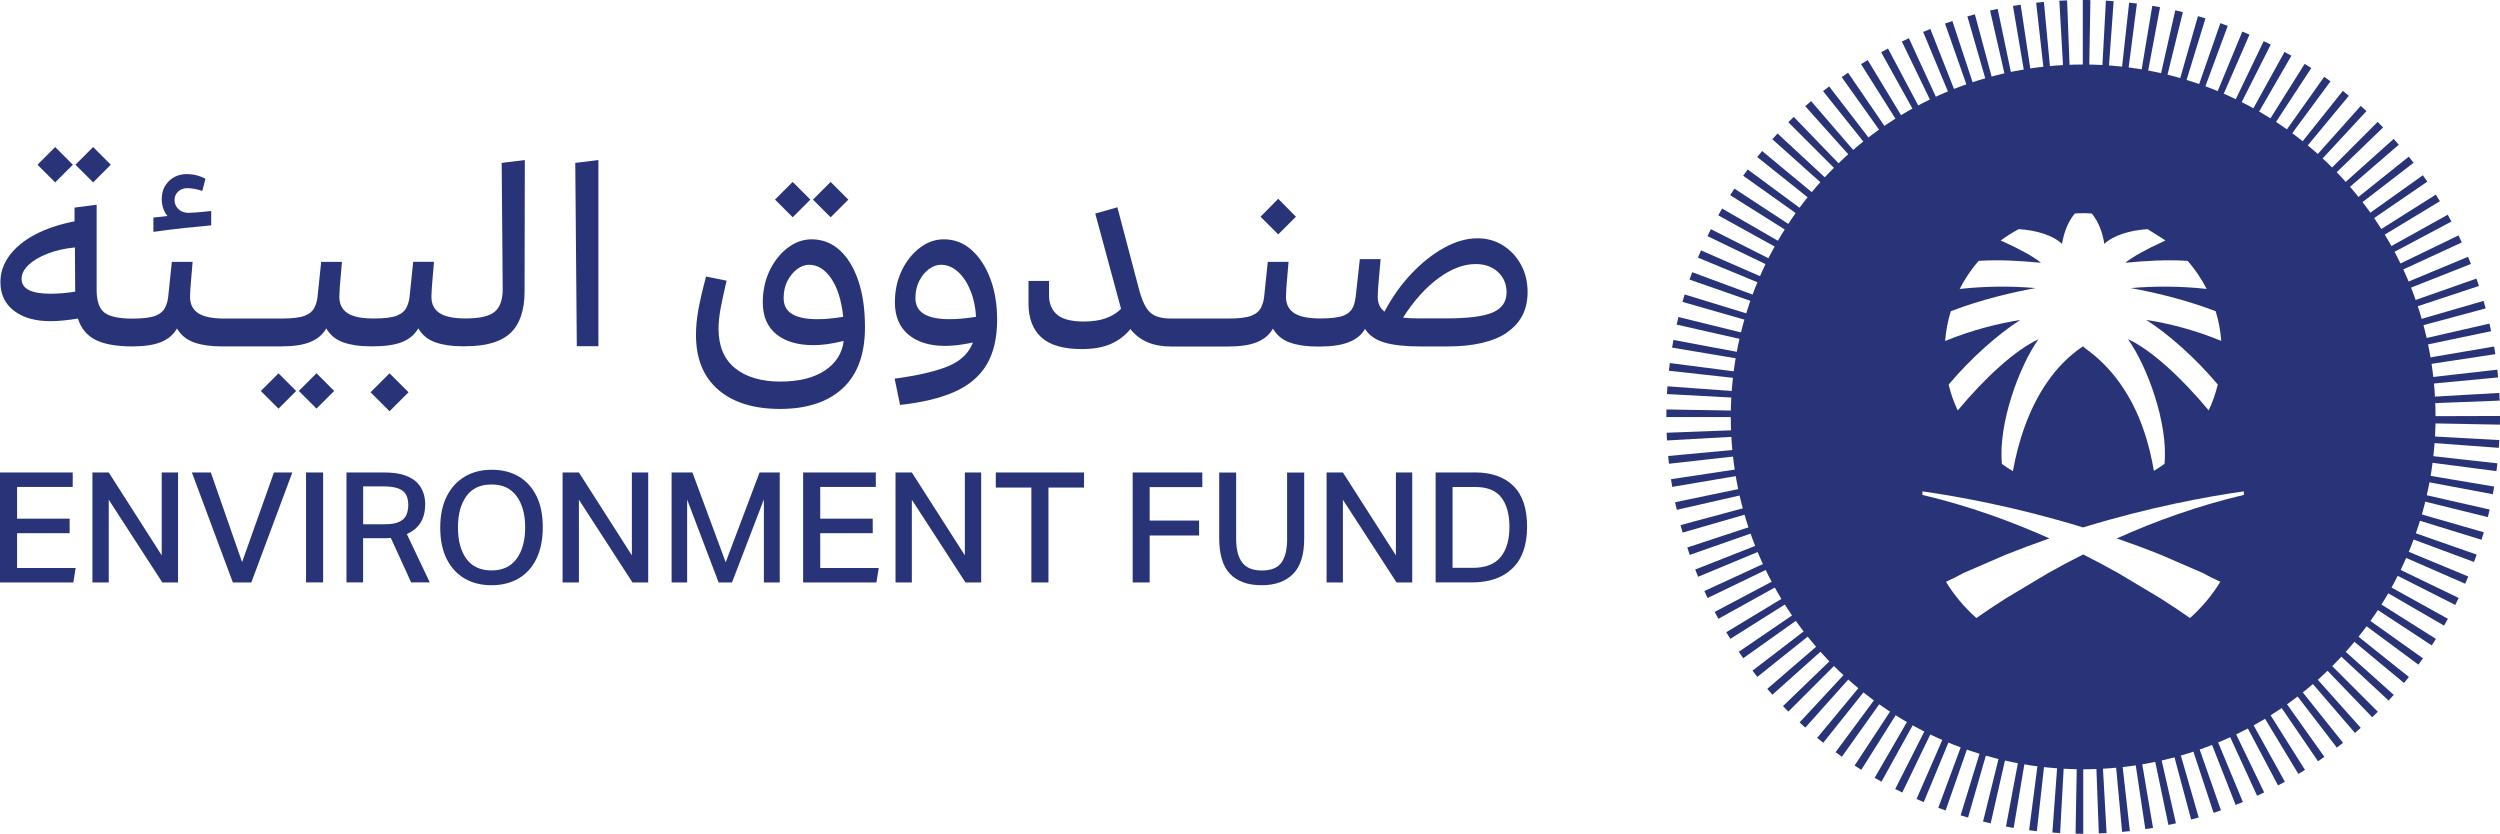 <?xml version="1.0" encoding="UTF-8"?>
<svg id="Layer_1" data-name="Layer 1" xmlns="http://www.w3.org/2000/svg" viewBox="0 0 487.12 162.46">
  <defs>
    <style>
      .cls-1 {
        fill: #283477;
      }

      .cls-2 {
        fill: none;
        stroke: #283477;
        stroke-miterlimit: 10;
        stroke-width: 1.14px;
      }
    </style>
  </defs>
  <path class="cls-1" d="M405.9,130.2c-.3,0-.6,0-.9-.01l-.58,32.25c.49.01.98.02,1.48.02h.02v-32.25h-.02,0ZM408.67,130.12c-.31.02-.61.03-.92.04l1.2,32.23c.51-.02,1.01-.04,1.51-.07l-1.79-32.2h0ZM402.26,130.06l-2.36,32.16c.5.04,1.01.07,1.51.1l1.77-32.2c-.31-.01-.61-.04-.92-.06M411.41,129.89c-.3.03-.61.07-.91.09l2.99,32.11c.5-.05,1.01-.1,1.51-.15l-3.59-32.05ZM399.52,129.79l-4.15,31.98c.5.06,1.01.13,1.51.18l3.56-32.06c-.3-.03-.61-.07-.91-.11M414.13,129.51c-.3.05-.6.1-.9.15l4.78,31.89c.5-.07,1.01-.15,1.5-.24l-5.38-31.8h0ZM396.81,129.35l-5.95,31.7c.5.1,1.01.18,1.5.27l5.34-31.8c-.3-.05-.6-.1-.9-.16M416.82,128.97c-.3.07-.6.14-.9.2l6.59,31.57c.49-.1.98-.21,1.47-.32l-7.15-31.45h0ZM394.13,128.77l-7.74,31.31c.49.12.99.24,1.49.35l7.14-31.45c-.3-.07-.59-.14-.89-.21M419.48,128.29c-.29.08-.59.16-.88.24l8.34,31.16c.49-.13.98-.27,1.47-.41l-8.92-30.99h-.01ZM391.49,128.04l-9.47,30.83c.48.15.97.29,1.45.43l8.9-31c-.3-.08-.59-.17-.88-.26M422.09,127.46c-.29.1-.58.2-.87.29l10.09,30.63c.48-.16.97-.32,1.44-.49l-10.66-30.44h0ZM388.88,127.16l-11.21,30.24c.48.18.96.35,1.43.52l10.64-30.45c-.29-.1-.58-.2-.86-.31M424.65,126.48c-.28.12-.56.23-.84.34l11.8,30.02c.48-.19.95-.38,1.41-.57l-12.37-29.79h0ZM386.33,126.13l-12.9,29.56c.47.21.94.4,1.41.6l12.34-29.8c-.28-.12-.56-.24-.84-.36M427.15,125.36c-.27.13-.54.26-.82.38l13.46,29.31c.46-.21.92-.43,1.38-.65l-14.02-29.04ZM383.84,124.96l-14.56,28.78c.45.23.92.46,1.38.68l14-29.05c-.28-.13-.55-.27-.82-.4M429.58,124.1c-.27.15-.53.29-.8.44l15.09,28.5c.44-.23.89-.48,1.33-.72l-15.62-28.22h0ZM381.42,123.65l-16.15,27.91c.43.25.88.51,1.33.75l15.63-28.21c-.27-.15-.53-.3-.8-.45M431.94,122.71c-.26.16-.52.32-.78.48l16.67,27.61c.43-.26.86-.52,1.29-.79l-17.18-27.3h0ZM379.08,122.21l-17.71,26.95c.42.28.86.56,1.3.84l17.18-27.29c-.26-.16-.51-.33-.77-.5M434.22,121.18c-.25.18-.5.35-.75.52l18.19,26.63c.42-.28.83-.57,1.24-.86l-18.67-26.29h-.01ZM376.83,120.63l-19.17,25.93c.4.3.81.6,1.23.89l18.69-26.28c-.25-.18-.5-.36-.74-.54M436.41,119.53c-.24.19-.48.38-.72.56l19.64,25.58c.4-.31.81-.63,1.2-.94l-20.12-25.21h0ZM374.66,118.94l-20.59,24.83c.39.33.79.65,1.18.96l20.12-25.2c-.24-.19-.47-.38-.71-.58M438.51,117.76c-.23.2-.46.41-.69.61l21.04,24.44c.38-.33.76-.66,1.13-.99l-21.49-24.05h.01ZM372.59,117.12l-21.94,23.64c.37.34.74.68,1.11,1.01l21.5-24.04c-.23-.2-.46-.41-.68-.62M440.51,115.87c-.22.21-.43.43-.65.64l22.36,23.24c.36-.35.73-.71,1.09-1.07l-22.79-22.81h-.01ZM370.63,115.2l-23.22,22.38c.35.36.7.72,1.05,1.07l22.81-22.8c-.22-.22-.43-.43-.65-.66M442.4,113.87c-.2.23-.41.46-.62.68l23.63,21.95c.34-.37.68-.74,1.01-1.11l-24.03-21.51h.01ZM368.78,113.17l-24.43,21.05c.33.38.67.76,1,1.14l24.04-21.5c-.2-.23-.41-.46-.6-.69M444.18,111.77c-.19.24-.38.48-.58.71l24.82,20.6c.32-.39.64-.78.95-1.17l-25.19-20.14ZM367.05,111.04l-25.58,19.64c.31.4.62.81.94,1.21l25.2-20.13c-.19-.24-.38-.48-.56-.72M445.83,109.58c-.18.25-.35.5-.54.74l25.93,19.18c.3-.41.6-.82.89-1.23l-26.28-18.69ZM365.44,108.82l-26.64,18.18c.28.41.57.84.87,1.25l26.29-18.69c-.18-.25-.35-.5-.52-.75M447.36,107.29c-.16.26-.33.52-.5.77l26.96,17.7c.28-.42.55-.85.82-1.27l-27.28-17.2ZM363.96,106.51l-27.6,16.68c.26.43.53.86.79,1.29l27.29-17.19c-.16-.26-.32-.52-.48-.78M448.76,104.93c-.15.27-.3.53-.45.8l27.91,16.17c.25-.44.51-.89.75-1.33l-28.21-15.64h0ZM362.6,104.13l-28.5,15.1c.24.45.48.89.73,1.34l28.21-15.64c-.15-.27-.29-.53-.44-.8M450.03,102.49c-.13.28-.27.55-.41.82l28.78,14.56c.23-.45.46-.91.67-1.36l-29.04-14.02h0ZM361.39,101.67l-29.3,13.49c.21.45.43.91.64,1.36l29.04-14.02c-.13-.28-.26-.55-.39-.83M451.15,99.98c-.12.28-.23.56-.36.84l29.55,12.92c.2-.46.4-.94.6-1.41l-29.79-12.36h0ZM360.32,99.15l-30.01,11.82c.19.47.38.95.57,1.41l29.78-12.38c-.12-.28-.23-.56-.34-.84M452.13,97.41c-.1.29-.21.58-.31.86l30.23,11.23c.18-.48.35-.96.52-1.44l-30.44-10.65h0ZM359.39,96.58l-30.63,10.1c.16.48.32.96.49,1.44l30.44-10.67c-.1-.29-.2-.58-.3-.87M452.96,94.79c-.08.29-.17.58-.26.88l30.82,9.5c.15-.48.3-.97.44-1.46l-31-8.91h0ZM358.6,93.94l-31.15,8.37c.13.49.27.98.41,1.46l30.99-8.94c-.09-.29-.17-.59-.25-.89M453.65,92.13c-.07.3-.14.6-.21.89l31.31,7.74c.12-.49.24-.99.35-1.48l-31.45-7.14h0ZM357.97,91.28l-31.58,6.58c.1.49.21.99.33,1.48l31.44-7.17c-.07-.3-.13-.6-.19-.9M454.18,89.44c-.05.3-.1.6-.16.9l31.7,5.96c.09-.5.18-1,.27-1.49l-31.8-5.36h-.01ZM357.48,88.57l-31.89,4.8c.08.5.16,1.01.24,1.5l31.8-5.39c-.05-.3-.1-.6-.15-.9M454.56,86.72c-.03.3-.07.61-.11.91l31.98,4.17c.07-.5.13-1.01.18-1.52l-32.05-3.57h0ZM357.15,85.85l-32.11,3c.05.5.1,1.01.15,1.51l32.05-3.6c-.04-.3-.07-.61-.09-.91M454.79,83.98c-.02.31-.04.61-.06.91l32.16,2.37c.04-.51.07-1.01.1-1.51l-32.2-1.78h0ZM356.97,83.1l-32.23,1.22c.02.5.04,1,.07,1.5l32.2-1.8c-.02-.31-.03-.61-.04-.92M454.87,81.15v.08c0,.31,0,.61-.01.92l32.25.59c0-.5.01-1.01.01-1.51v-.18l-32.25.1ZM324.7,79.79c0,.48-.01.96-.01,1.44v.04h32.25v-.93l-32.25-.56h.01ZM486.99,76.56l-32.2,1.83c.02.3.03.61.05.92l32.22-1.25c-.02-.5-.04-1-.07-1.5M324.9,75.26c-.04.5-.07,1.01-.1,1.52l32.2,1.75c.02-.31.03-.61.06-.91l-32.16-2.35h0ZM486.6,72.03l-32.05,3.63c.04.3.07.61.1.91l32.11-3.03c-.05-.5-.1-1.01-.16-1.51M325.36,70.73c-.06.5-.12,1-.18,1.51l32.05,3.55c.03-.31.07-.61.11-.91l-31.98-4.14h0ZM485.96,67.52l-31.79,5.42c.05.3.1.6.15.9l31.89-4.83c-.08-.5-.16-1-.24-1.5M326.07,66.23c-.09.5-.18,1-.27,1.5l31.8,5.34c.05-.3.11-.6.16-.9l-31.7-5.93h.01ZM485.07,63.05l-31.44,7.2c.07.3.13.59.19.89l31.57-6.61c-.1-.49-.21-.99-.33-1.49M327.04,61.77c-.12.49-.24.99-.35,1.48l31.46,7.12c.07-.3.14-.6.21-.89l-31.32-7.71h0ZM483.92,58.63l-30.98,8.97c.09.29.17.59.25.88l31.14-8.39c-.13-.49-.27-.98-.41-1.46M328.25,57.37c-.15.48-.29.97-.43,1.45l31,8.89c.08-.29.17-.59.26-.88l-30.84-9.46h.01ZM482.53,54.28l-30.42,10.7c.1.29.2.58.29.87l30.62-10.13c-.16-.48-.32-.96-.49-1.43M329.72,53.03c-.18.48-.35.96-.52,1.45l30.45,10.62c.1-.29.2-.58.31-.86l-30.24-11.2h0ZM480.9,50.03l-29.78,12.4c.12.28.23.56.34.85l30-11.85c-.18-.47-.37-.94-.57-1.4M331.44,48.78c-.21.47-.41.94-.6,1.42l29.8,12.33c.12-.28.24-.56.36-.84l-29.56-12.9h0ZM479.03,45.87l-29.03,14.05c.13.27.26.55.39.83l29.29-13.51c-.21-.46-.43-.92-.65-1.37M333.37,44.65c-.23.45-.45.91-.67,1.36l29.05,14c.13-.28.27-.55.41-.82l-28.79-14.53h0ZM476.94,41.84l-28.2,15.66c.15.27.29.53.44.8l28.48-15.13c-.24-.44-.48-.89-.72-1.33M335.55,40.63c-.25.44-.51.88-.75,1.33l28.22,15.61c.15-.27.3-.53.45-.8l-27.92-16.14h0ZM474.62,37.92l-27.28,17.21c.16.26.32.52.48.78l27.59-16.7c-.26-.43-.53-.86-.8-1.29M337.94,36.75c-.28.42-.56.85-.82,1.28l27.3,17.17c.16-.26.33-.52.5-.77l-26.97-17.68h-.01ZM472.09,34.15l-26.27,18.71c.18.25.35.5.53.75l26.61-18.22c-.28-.41-.57-.83-.87-1.24M340.54,33.01c-.3.41-.6.82-.89,1.23l26.29,18.68c.18-.25.36-.5.54-.74l-25.94-19.16h0ZM469.35,30.52l-25.18,20.15c.19.24.38.48.56.72l25.55-19.67c-.31-.4-.62-.8-.93-1.19M343.35,29.42c-.32.39-.64.78-.96,1.18l25.21,20.12c.19-.24.38-.48.58-.71l-24.83-20.58h0ZM466.41,27.06l-24.03,21.52c.2.23.41.46.6.69l24.42-21.07c-.33-.38-.66-.76-1-1.13M346.35,26.01c-.34.37-.68.74-1.02,1.12l24.05,21.49c.2-.23.41-.46.62-.68l-23.65-21.93h0ZM463.28,23.75l-22.79,22.82c.22.22.43.43.65.66l23.2-22.4c-.35-.36-.71-.72-1.06-1.08M349.52,22.77c-.36.35-.72.7-1.07,1.05l22.81,22.8c.21-.22.43-.43.65-.64l-22.4-23.21h.01ZM459.98,20.64l-21.48,24.05c.23.2.46.41.68.62l21.92-23.66c-.37-.34-.74-.68-1.12-1.02M352.89,19.7c-.38.33-.76.66-1.14,1l21.51,24.03c.23-.2.46-.41.69-.6l-21.06-24.43ZM456.5,17.7l-20.11,25.22c.24.19.48.38.71.58l20.57-24.84c-.39-.32-.78-.64-1.18-.96M356.41,16.83c-.4.31-.8.62-1.19.93l20.13,25.19c.24-.19.48-.38.72-.56l-19.67-25.56h.01ZM452.87,14.96l-18.66,26.3c.25.18.5.36.74.54l19.14-25.95c-.4-.3-.81-.59-1.22-.89M360.09,14.16c-.41.28-.83.57-1.24.87l18.7,26.28c.25-.17.5-.35.75-.52l-18.21-26.62h0ZM449.07,12.43l-17.16,27.31c.26.16.52.33.77.5l17.67-26.98c-.42-.28-.86-.55-1.28-.82M363.91,11.7c-.43.26-.87.53-1.29.8l17.21,27.28.78-.48-16.69-27.6h-.01ZM445.14,10.11l-15.6,28.23c.27.15.53.3.8.45l16.13-27.93c-.43-.25-.88-.5-1.33-.75M367.87,9.46c-.44.24-.89.48-1.33.72l15.65,28.2c.27-.15.54-.29.8-.44l-15.12-28.49h0ZM441.08,8.01l-13.98,29.06c.27.13.55.27.82.41l14.53-28.79c-.45-.23-.91-.45-1.37-.68M371.95,7.44c-.46.21-.92.43-1.38.65l14.04,29.03c.27-.13.55-.26.82-.39l-13.49-29.29h.01ZM436.91,6.15l-12.32,29.81c.28.12.57.24.84.36l12.88-29.57c-.46-.2-.94-.4-1.4-.6M376.12,5.65c-.47.18-.94.38-1.4.57l12.39,29.78c.28-.12.56-.23.85-.34l-11.83-30h0ZM432.63,4.52l-10.61,30.46c.29.1.58.2.86.31l11.19-30.25c-.48-.18-.96-.35-1.44-.52M380.42,4.1c-.48.16-.96.32-1.44.49l10.69,30.43c.29-.1.58-.2.86-.29l-10.11-30.63h0ZM428.27,3.14l-8.87,31.01c.29.09.58.17.87.26l9.46-30.83c-.48-.15-.98-.3-1.47-.44M384.8,2.79c-.49.13-.98.27-1.46.41l8.95,30.98c.29-.08.59-.17.88-.25l-8.37-31.15h0ZM423.85,2.01l-7.11,31.46c.3.07.59.14.89.21l7.7-31.32c-.49-.12-.99-.24-1.48-.35M389.24,1.73c-.49.1-.99.21-1.48.32l7.18,31.44c.3-.07.6-.14.9-.2l-6.6-31.57h0ZM419.37,1.13l-5.32,31.81c.3.05.6.1.9.16l5.93-31.7c-.5-.09-1-.18-1.51-.27M393.72.92c-.5.08-1,.15-1.5.24l5.4,31.79c.3-.05.6-.1.91-.14l-4.81-31.89ZM414.86.5l-3.53,32.06c.3.03.61.07.91.11l4.13-31.98c-.5-.06-1.01-.12-1.51-.18M398.25.37c-.5.05-1.01.1-1.51.16l3.61,32.05c.3-.04.61-.07.91-.1l-3.01-32.11h0ZM410.33.13l-1.74,32.21c.31.01.61.03.92.05L411.84.23c-.5-.04-1.01-.07-1.51-.1M402.78.07c-.5.02-1.01.04-1.52.07l1.82,32.2c.3-.02.61-.03.91-.05L402.77.07h.01ZM405.9.01h-.07v32.25h.92L407.31.01c-.47,0-.94-.01-1.41-.01"/>
  <path class="cls-1" d="M405.9,12.57c-37.92,0-68.66,30.74-68.66,68.66s30.74,68.66,68.66,68.66,68.66-30.74,68.66-68.66-30.74-68.66-68.66-68.66M380.1,60.64c6.15-2.35,12.29-3.74,16.55-4.51-4.97-.43-9.94-.36-14.81.17,1.01-1.98,2.25-3.81,3.69-5.47,4.11-.27,8.19,0,12.15.37-1.29-1.11-4.41-2.8-7.24-4.07-.01,0-.04-.01-.05-.02-.19-.08-.38-.16-.57-.24.01,0,.02-.01.04-.03,1.1-.81,2.26-1.55,3.48-2.19,3.42.19,6.73,1.22,8.45,2.88,0,0,.02-.17.07-.46.02-.12.05-.28.09-.45.27-1.2.91-3.35,2.32-5.02.54-.04,1.09-.06,1.63-.06s1.1.01,1.65.06h.03c1.4,1.66,2.03,3.81,2.28,5.02.04.17.07.32.09.45.05.29.07.46.07.46,1.72-1.66,5.03-2.68,8.44-2.88l3.48,2.19c-.18.08-.36.17-.53.27-.01,0-.03.01-.05.02-2.83,1.27-5.96,2.96-7.24,4.07,3.95-.38,8.03-.64,12.15-.37,1.44,1.66,2.68,3.49,3.7,5.47-4.87-.54-9.84-.6-14.81-.17,4.27.77,10.41,2.16,16.56,4.51.57,1.85.94,3.79,1.09,5.78-5.38-2.21-10.44-3.44-14.63-4.09,4.22,2.67,9.53,7.34,13.95,12.59-.42,1.75-1.01,3.44-1.77,5.04-5.22-6.28-11.13-11.76-15.73-13.88,3.72,5.21,7.88,16.43,7.12,24.29-.67.49-1.36.95-2.07,1.37-.91-5.36-2.74-11.69-6.66-17.14,0-.01-.01-.03-.03-.04-1.77-2.47-3.97-4.76-6.7-6.7-.3-.22-.38-.38-.38-.41h0c-2.8,1.86-5.09,4.25-6.95,6.92-3.72,5.32-5.73,11.77-6.75,17.43-.02-.01-.05-.03-.07-.04-.71-.41-1.4-.87-2.07-1.36-.76-7.85,3.4-19.08,7.12-24.29-4.59,2.12-10.51,7.59-15.73,13.87-.76-1.6-1.35-3.28-1.77-5.04,4.42-5.25,9.73-9.91,13.95-12.59-4.18.66-9.25,1.89-14.63,4.09.15-2,.52-3.93,1.1-5.78M421,108.09l8.26,3.58c.5.23.98.56,1.48.79.63.3,1.26.6,1.89.9-1.62,2.64-3.62,5.02-5.92,7.06-1.69-1.19-3.58-2.46-5.71-3.81l-8.26-4.94c-2.17-1.21-4.45-2.44-6.84-3.64-2.39,1.2-4.67,2.42-6.84,3.64l-8.26,4.94c-2.13,1.36-4.02,2.63-5.71,3.81-2.31-2.05-4.3-4.42-5.92-7.06.64-.3,1.26-.6,1.89-.9.5-.23.98-.56,1.48-.79l8.26-3.58c2.88-1.15,5.73-2.21,8.53-3.18-7.5-3.37-15.85-6.38-24.76-8.48,0-.23,0-.46.02-.69,7.19,1.03,18.44,3.08,31.3,7.03,12.87-3.95,24.12-6.01,31.31-7.03l.02.69c-8.92,2.1-17.26,5.11-24.76,8.48,2.8.97,5.65,2.02,8.54,3.18"/>
  <rect class="cls-1" x="15.71" y="29.66" width="4.87" height="4.87" transform="translate(-17.38 22.23) rotate(-45)"/>
  <rect class="cls-1" x="8.31" y="29.66" width="4.87" height="4.87" transform="translate(-19.54 17) rotate(-45)"/>
  <path class="cls-1" d="M41.15,43.9v-2.79c-1.18.14-2.15.23-2.91.28s-1.28.08-1.54.08c-.78,0-1.42-.24-1.93-.73s-.76-1.07-.76-1.75.24-1.23.71-1.67,1.08-.66,1.82-.66c.37,0,.84.05,1.39.15.56.1,1.06.24,1.49.4l.61-2.38c-1.15-.61-2.35-.91-3.6-.91-1.42,0-2.59.46-3.52,1.37s-1.39,2.06-1.39,3.45.37,2.43,1.11,3.35l-2.74.3v2.79c2.16-.3,4.18-.56,6.06-.76s3.61-.37,5.19-.51"/>
  <rect class="cls-1" x="59.23" y="73.74" width="4.87" height="4.87" transform="translate(-35.8 65.91) rotate(-45)"/>
  <rect class="cls-1" x="51.83" y="73.74" width="4.87" height="4.87" transform="translate(-37.97 60.69) rotate(-45)"/>
  <path class="cls-1" d="M90.76,67.46c4.02,0,6.93-.87,8.74-2.61s2.71-4.43,2.71-8.08l.05-25.59-4.51.56.2,24.63c0,2.03-.52,3.48-1.55,4.36s-2.91,1.32-5.65,1.32c-2.36,0-4.07-.35-5.12-1.06s-1.57-1.76-1.57-3.14c0-.34.02-.78.05-1.34s.07-1.01.1-1.34l.35-4.16h-4.05l-.71,6.84c-.1.78-.29,1.44-.56,1.98-.34.74-.97,1.3-1.9,1.67s-2.44.56-4.53.56c-2.36,0-4.07-.35-5.12-1.06s-1.57-1.76-1.57-3.14c0-.34.02-.78.05-1.34s.07-1.01.1-1.34l.36-4.16h-4.05l-.71,6.84c-.1.78-.29,1.44-.56,1.98-.34.74-.97,1.3-1.9,1.67s-2.44.56-4.54.56h-11.15c-2.37,0-4.07-.35-5.12-1.06s-1.57-1.76-1.57-3.14c0-.34.02-.78.05-1.34s.07-1.01.1-1.34l.35-4.16h-4.05l-.71,6.84c-.1.78-.29,1.44-.56,1.98-.34.74-.97,1.3-1.9,1.67s-2.44.56-4.54.56c-2.64,0-4.45-.4-5.45-1.19s-1.49-2.26-1.49-4.38v-16.62l-4.31.56v2.68c-2.97.58-5.54,1.44-7.7,2.58-2.16,1.15-3.83,2.52-4.99,4.1-1.17,1.59-1.75,3.31-1.75,5.17,0,2.36.88,4.22,2.64,5.57,1.76,1.35,4.12,2.03,7.09,2.03,1.55,0,3.34-.17,5.37-.51.61,1.93,1.76,3.31,3.45,4.16,1.69.84,4.07,1.27,7.15,1.27,2.36,0,4.24-.29,5.62-.86,1.39-.57,2.41-1.45,3.09-2.64.74,1.28,1.84,2.19,3.29,2.71s3.19.78,5.22.78h11.86c2.36,0,4.24-.29,5.62-.86s2.42-1.45,3.09-2.64c.74,1.28,1.84,2.19,3.29,2.71s3.19.78,5.22.78h.71c2.36,0,4.24-.29,5.62-.86s2.41-1.45,3.09-2.64c.74,1.28,1.84,2.19,3.29,2.71s3.19.78,5.22.78h.75ZM12.24,57.13c-.83.07-1.63.1-2.41.1-3.75,0-5.62-.96-5.62-2.89,0-.95.44-1.84,1.32-2.69.88-.84,2.1-1.58,3.67-2.2,1.57-.62,3.37-1.04,5.4-1.24l.05,8.61c-.78.14-1.58.24-2.41.3"/>
  <rect class="cls-1" x="73.29" y="73.82" width="5.23" height="5.23" transform="translate(-31.82 76.06) rotate(-45)"/>
  <polygon class="cls-1" points="116.6 67.46 116.6 31.18 112.09 31.74 112.39 67.46 116.6 67.46"/>
  <rect class="cls-1" x="159.42" y="36.46" width="4.87" height="4.87" transform="translate(19.9 125.84) rotate(-45)"/>
  <rect class="cls-1" x="152.02" y="36.45" width="4.87" height="4.87" transform="translate(17.74 120.61) rotate(-45)"/>
  <path class="cls-1" d="M168.54,63.76c0-3.51-.44-6.55-1.32-9.12s-2.1-4.54-3.65-5.93c-1.55-1.39-3.36-2.08-5.42-2.08-1.66,0-3.21.55-4.66,1.65s-2.63,2.58-3.52,4.43c-.9,1.86-1.34,3.94-1.34,6.23,0,2.7.88,4.76,2.64,6.18s4.16,2.13,7.2,2.13c.88,0,1.76-.06,2.63-.18.88-.12,1.98-.33,3.29-.63-.3,2.43-1.54,4.36-3.7,5.78-2.16,1.42-5.05,2.13-8.67,2.13s-6.65-.87-8.79-2.61c-2.15-1.74-3.22-4.3-3.22-7.68,0-1.18.13-2.47.38-3.85.25-1.39.65-3.23,1.19-5.52l-4-.81c-.68,2.5-1.17,4.63-1.49,6.39-.32,1.76-.48,3.41-.48,4.97,0,4.63,1.44,8.19,4.33,10.69,2.89,2.5,6.92,3.75,12.08,3.75s9.3-1.34,12.19-4.03,4.33-6.65,4.33-11.88M161.55,62.09c-.78.07-1.55.1-2.33.1-2.13,0-3.75-.33-4.86-.99s-1.67-1.7-1.67-3.12c0-1.25.24-2.36.73-3.32.49-.96,1.12-1.73,1.88-2.31.76-.57,1.55-.86,2.36-.86,1.66,0,3.09.9,4.31,2.69,1.22,1.79,1.99,4.27,2.33,7.45-1.05.17-1.96.29-2.74.35"/>
  <path class="cls-1" d="M192.96,54.31c-.88-2.35-2.09-4.21-3.65-5.6-1.55-1.39-3.36-2.08-5.42-2.08-1.66,0-3.21.55-4.66,1.65s-2.63,2.58-3.52,4.43c-.9,1.86-1.34,3.94-1.34,6.23,0,2.7.88,4.79,2.63,6.26,1.76,1.47,4.16,2.2,7.2,2.2,1.49,0,3.28-.22,5.37-.66-.78,2.06-2.38,3.6-4.81,4.61s-5.91,1.82-10.44,2.43l1.06,5.12c4.32-.47,7.88-1.33,10.67-2.58s4.86-3.02,6.21-5.29c1.35-2.28,2.03-5.19,2.03-8.74,0-2.97-.44-5.63-1.32-7.98M187.34,62.09c-.81.07-1.62.1-2.43.1-2.09,0-3.71-.33-4.84-.99s-1.7-1.7-1.7-3.12c0-1.25.24-2.36.73-3.32.49-.96,1.11-1.73,1.88-2.31.76-.57,1.55-.86,2.36-.86,1.22,0,2.32.46,3.32,1.37,1,.91,1.81,2.13,2.43,3.65s.99,3.23,1.09,5.12c-1.08.17-2.03.29-2.84.35"/>
  <polygon class="cls-1" points="252.51 42.23 249.06 38.73 245.61 42.23 249.06 45.67 252.51 42.23"/>
  <path class="cls-1" d="M293.65,64.75c2.67-1.81,4-4.42,4-7.83,0-1.99-.43-3.78-1.29-5.35s-2.03-2.82-3.5-3.75-3.13-1.39-4.99-1.39c-2.09,0-4.26.62-6.49,1.85s-4.36,2.92-6.39,5.07c-2.03,2.15-3.77,4.6-5.22,7.37-.88-.64-1.32-1.6-1.32-2.89,0-.34.02-.79.05-1.34.03-.56.07-1,.1-1.34l.41-4.66h-4.05l-.81,7.35c-.1.74-.25,1.37-.46,1.88-.34.81-.97,1.4-1.9,1.77-.93.37-2.44.56-4.53.56-2.37,0-4.07-.35-5.12-1.06s-1.57-1.76-1.57-3.14c0-.34.02-.79.05-1.34.03-.56.07-1,.1-1.34l.35-4.15h-4.05l-.71,6.84c-.1.78-.29,1.44-.56,1.98-.34.74-.97,1.3-1.9,1.67s-2.44.56-4.54.56h-11.15c-1.18,0-2.16-.16-2.94-.48s-1.41-.88-1.9-1.67c-.49-.79-.94-1.92-1.34-3.37l-4.26-16.16-4.31,1.22,5.02,18.55c-.74.78-1.71,1.39-2.91,1.83-1.2.44-2.64.66-4.33.66-2.47,0-4.21-.46-5.25-1.37-1.03-.91-1.54-2.16-1.54-3.75v-2.79h-4v4.41c0,2.87.84,5.07,2.51,6.59s4.3,2.28,7.88,2.28c2.23,0,4.1-.33,5.62-.99s2.8-1.63,3.85-2.91c1.76,2.26,4.39,3.4,7.91,3.4h11.15c2.36,0,4.24-.29,5.62-.86,1.39-.57,2.42-1.45,3.09-2.63.74,1.28,1.84,2.19,3.29,2.71,1.45.52,3.19.78,5.22.78h.71c4.56,0,7.46-1.15,8.71-3.45.78,1.25,2.03,2.14,3.75,2.66,1.72.52,4.12.78,7.2.78h4.97c5.17,0,9.09-.9,11.76-2.71M276.27,62.04c-1.08,0-2.04-.05-2.89-.15,2.09-3.28,4.39-5.84,6.89-7.68,2.5-1.84,4.92-2.76,7.25-2.76,1.79,0,3.24.52,4.36,1.55,1.11,1.03,1.67,2.36,1.67,3.98,0,1.82-.9,3.12-2.69,3.9s-4.85,1.16-9.17,1.16h-5.42Z"/>
  <polygon class="cls-1" points="3.33 103.89 13.57 103.89 13.57 101.06 3.33 101.06 3.33 94.88 14.17 94.88 14.17 92.06 0 92.06 0 113.49 14.29 113.49 14.74 110.67 3.33 110.67 3.33 103.89"/>
  <polygon class="cls-1" points="31.51 108.21 21.19 92.06 18.01 92.06 18.01 113.49 21.19 113.49 21.19 97.37 31.63 113.49 34.69 113.49 34.69 92.06 31.51 92.06 31.51 108.21"/>
  <polygon class="cls-1" points="47.17 109.53 41.08 92.06 37.39 92.06 45.37 113.49 48.97 113.49 56.96 92.06 53.38 92.06 47.17 109.53"/>
  <rect class="cls-1" x="59.63" y="92.06" width="3.33" height="21.42"/>
  <path class="cls-1" d="M82,101.76c.57-.98.85-2.15.85-3.51,0-.78-.12-1.54-.38-2.28s-.67-1.41-1.27-2c-.6-.59-1.42-1.06-2.45-1.4s-2.33-.51-3.92-.51h-7.32v21.42h3.24v-8.61h3.96c.22,0,.45,0,.71-.01.25-.01.49-.03.73-.05l3.96,8.67h3.63l-4.47-9.42c1.24-.56,2.15-1.33,2.72-2.31M77.78,101.68c-.66.31-1.58.47-2.76.47h-4.26v-7.38h3.93c1.26,0,2.25.14,2.96.42.71.28,1.21.69,1.48,1.23.28.54.42,1.19.42,1.95s-.13,1.45-.39,2.01-.72.99-1.38,1.3"/>
  <path class="cls-1" d="M101.05,92.83c-1.49-.87-3.24-1.3-5.24-1.3s-3.72.44-5.22,1.32-2.68,2.16-3.53,3.84c-.85,1.68-1.28,3.72-1.28,6.12s.42,4.44,1.26,6.11,2.01,2.94,3.51,3.81,3.24,1.3,5.22,1.3,3.78-.44,5.28-1.32,2.66-2.16,3.48-3.86c.82-1.69,1.23-3.74,1.23-6.14s-.41-4.43-1.24-6.09c-.83-1.66-1.99-2.93-3.48-3.8M100.66,108.88c-1.11,1.51-2.74,2.27-4.88,2.27s-3.82-.76-4.91-2.27-1.64-3.55-1.64-6.11.55-4.57,1.64-6.09c1.09-1.52,2.72-2.28,4.91-2.28s3.77.76,4.88,2.28c1.11,1.52,1.67,3.55,1.67,6.09s-.56,4.6-1.67,6.11"/>
  <polygon class="cls-1" points="123.12 108.21 112.8 92.06 109.62 92.06 109.62 113.49 112.8 113.49 112.8 97.37 123.24 113.49 126.3 113.49 126.3 92.06 123.12 92.06 123.12 108.21"/>
  <polygon class="cls-1" points="141.4 109.56 134.92 92.06 130.86 92.06 130.86 113.49 133.89 113.49 133.89 97.34 140.02 113.49 142.63 113.49 148.84 97.31 148.84 113.49 151.93 113.49 151.93 92.06 148 92.06 141.4 109.56"/>
  <polygon class="cls-1" points="159.82 103.89 170.05 103.89 170.05 101.06 159.82 101.06 159.82 94.88 170.65 94.88 170.65 92.06 156.49 92.06 156.49 113.49 170.77 113.49 171.22 110.67 159.82 110.67 159.82 103.89"/>
  <polygon class="cls-1" points="188 108.21 177.67 92.06 174.49 92.06 174.49 113.49 177.67 113.49 177.67 97.37 188.12 113.49 191.18 113.49 191.18 92.06 188 92.06 188 108.21"/>
  <polygon class="cls-1" points="194.03 95 200.96 95 200.96 113.49 204.29 113.49 204.29 95 211.22 95 211.22 92.06 194.03 92.06 194.03 95"/>
  <polygon class="cls-1" points="220.7 113.49 224.01 113.49 224.01 104.34 233.64 104.34 233.64 101.43 224.01 101.43 224.01 94.91 234.27 94.91 234.27 92.06 220.7 92.06 220.7 113.49"/>
  <path class="cls-1" d="M250.8,104.97c0,2.06-.37,3.61-1.11,4.64s-2.01,1.55-3.81,1.55-3.04-.51-3.83-1.55c-.79-1.03-1.19-2.58-1.19-4.64v-12.9h-3.3v12.75c0,3.22.71,5.56,2.13,7.02s3.46,2.19,6.12,2.19,4.66-.73,6.12-2.17c1.46-1.45,2.19-3.76,2.19-6.92v-12.87h-3.33v12.9h.01Z"/>
  <polygon class="cls-1" points="271.99 108.21 261.66 92.06 258.48 92.06 258.48 113.49 261.66 113.49 261.66 97.37 272.11 113.49 275.17 113.49 275.17 92.06 271.99 92.06 271.99 108.21"/>
  <path class="cls-1" d="M287.41,92.06h-7.68v21.42h7.11c3.34,0,5.96-.91,7.86-2.74,1.9-1.83,2.85-4.54,2.85-8.12s-.89-6.19-2.67-7.94c-1.78-1.75-4.27-2.63-7.47-2.63M292.39,108.54c-1.14,1.4-2.95,2.1-5.43,2.1h-3.93v-15.75h4.41c2.34,0,4.04.68,5.09,2.04,1.05,1.36,1.58,3.28,1.58,5.76s-.57,4.45-1.71,5.85"/>
</svg>